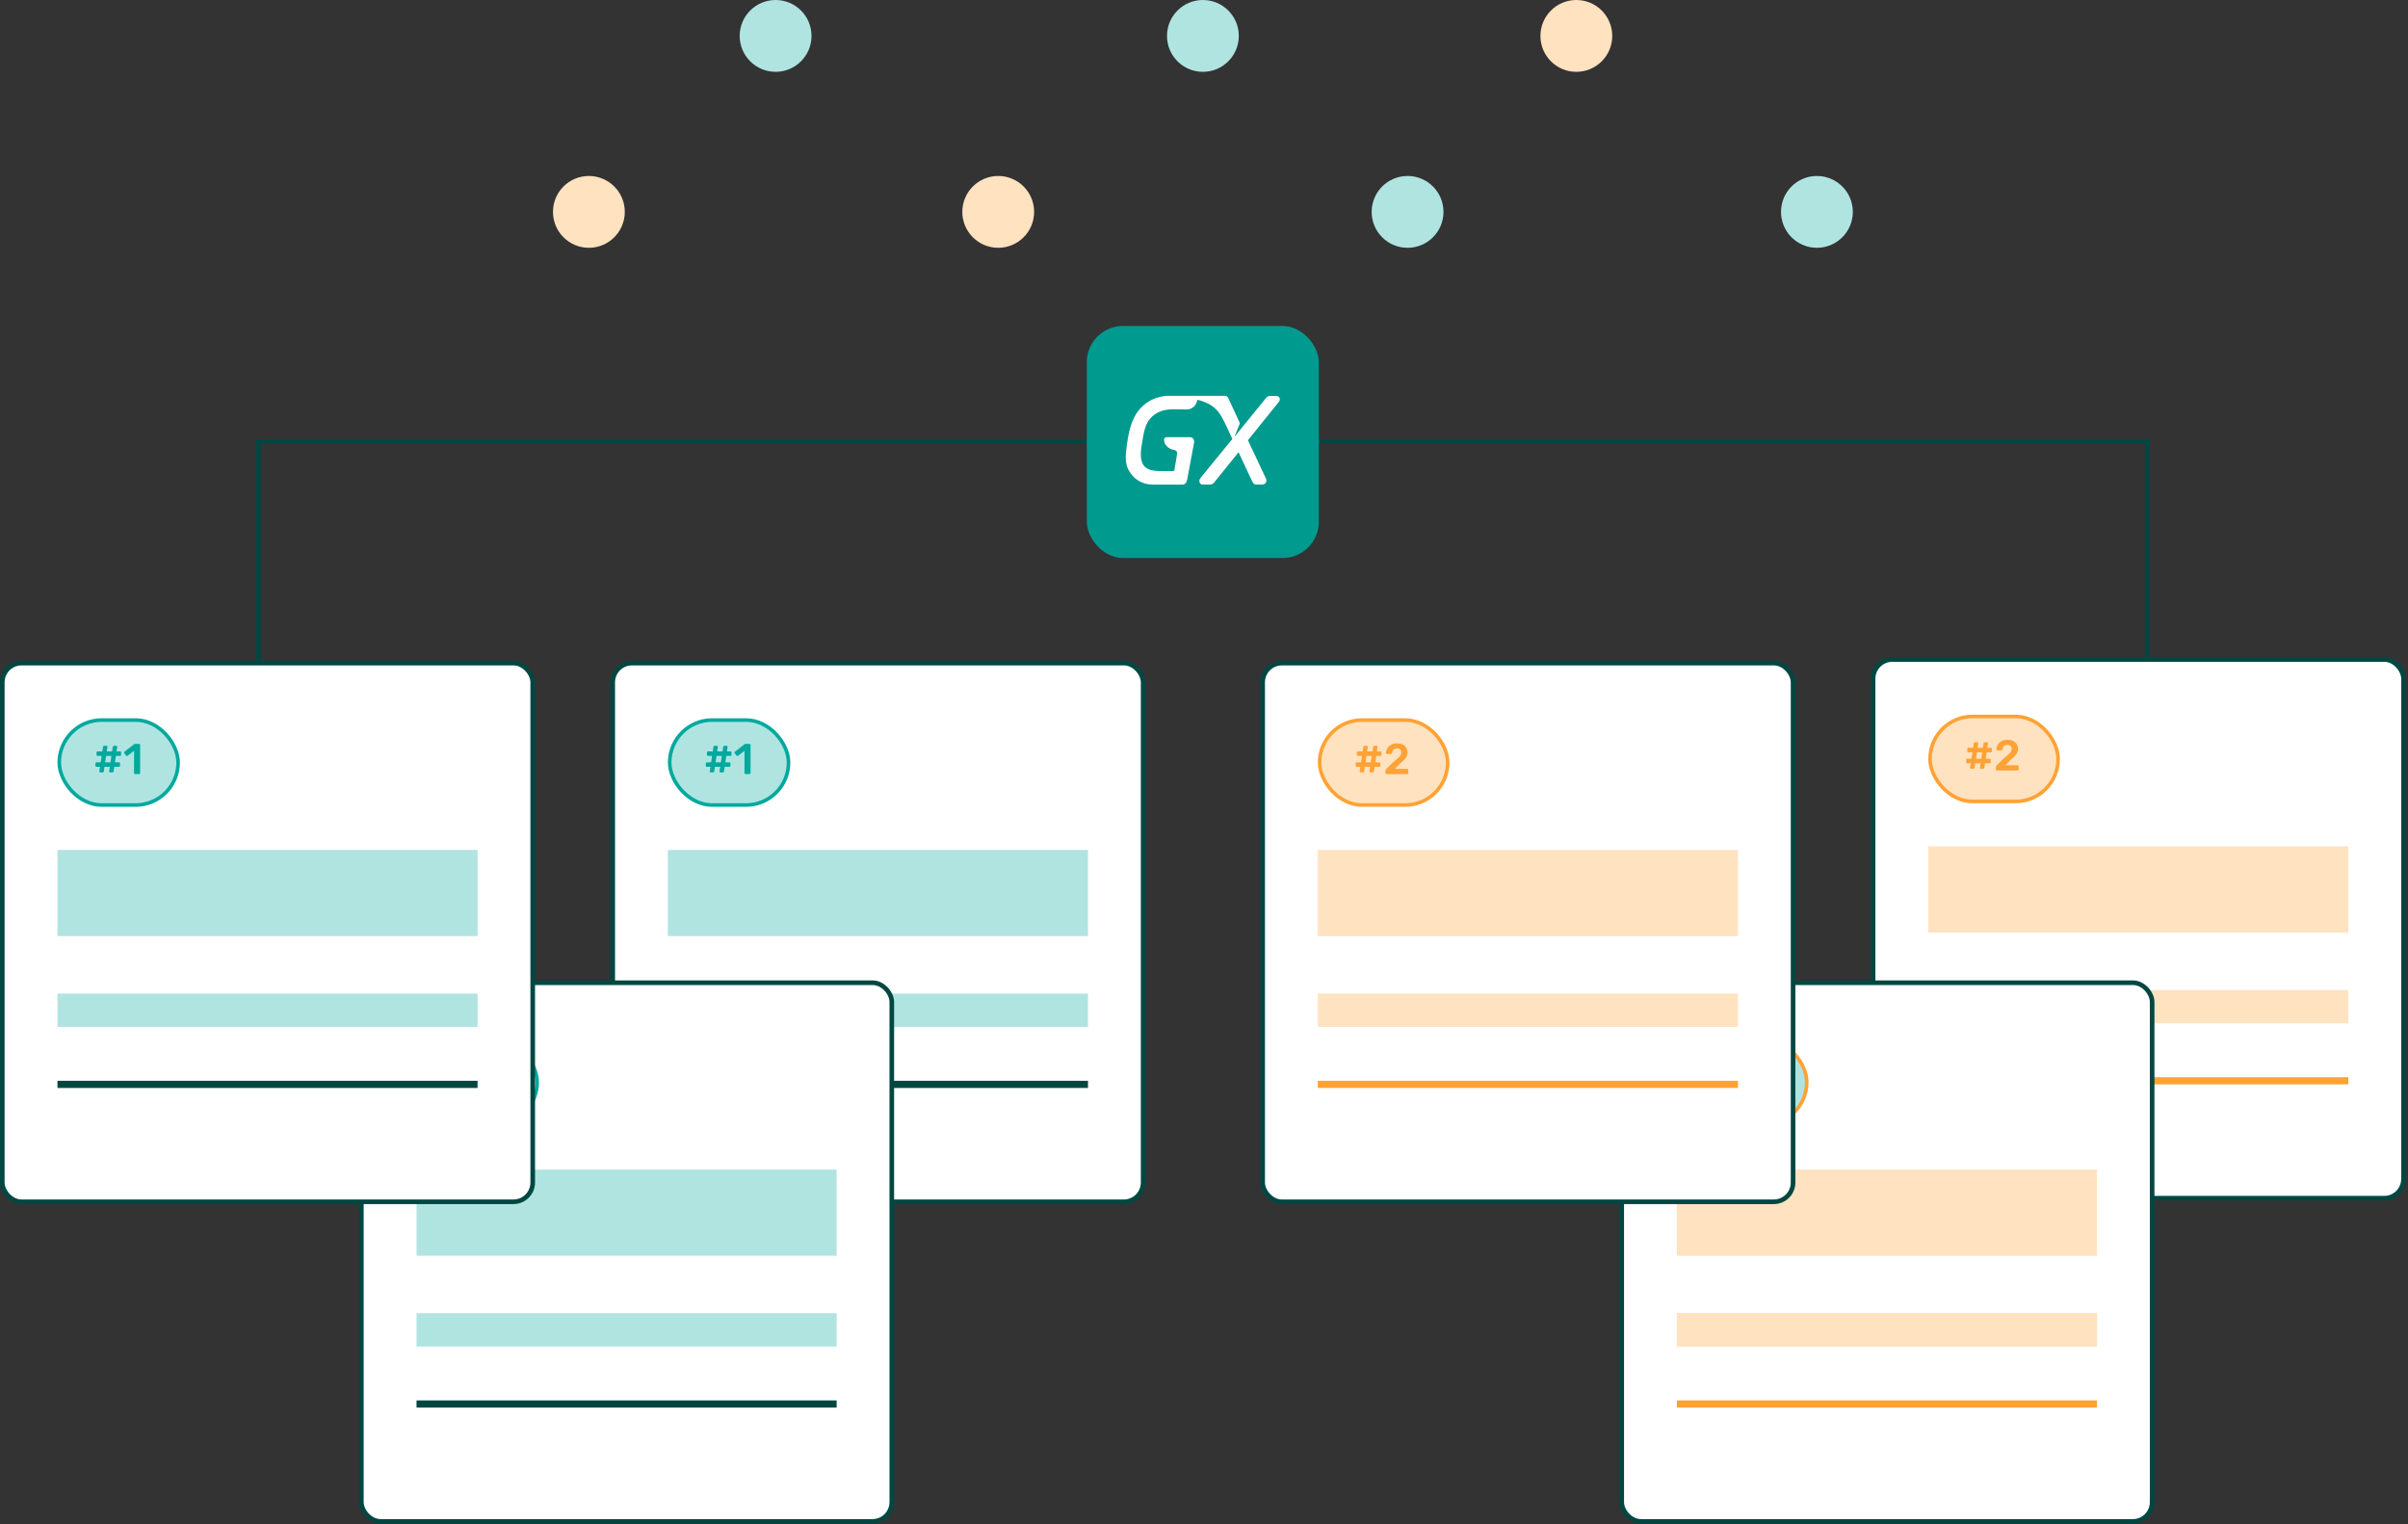 <svg width="523" height="331" viewBox="0 0 523 331" fill="none" xmlns="http://www.w3.org/2000/svg">
<rect x="0" y="0" width="523" height="331" fill="#333333" stroke="none"/>
<rect x="133.08" y="143.999" width="115.203" height="116.981" rx="4.179" fill="white"/>
<rect x="145.448" y="156.367" width="25.818" height="18.459" rx="9.23" fill="#B0E4E1"/>
<path d="M154.345 167.731C154.289 167.731 154.239 167.712 154.195 167.675C154.158 167.637 154.142 167.591 154.148 167.535L154.308 166.524H153.512C153.45 166.524 153.397 166.505 153.353 166.468C153.316 166.424 153.297 166.371 153.297 166.309V165.766C153.297 165.703 153.316 165.653 153.353 165.616C153.397 165.572 153.45 165.551 153.512 165.551H154.448L154.654 164.147H153.755C153.693 164.147 153.64 164.128 153.596 164.091C153.559 164.047 153.54 163.994 153.54 163.931V163.389C153.54 163.326 153.559 163.276 153.596 163.239C153.64 163.195 153.693 163.173 153.755 163.173H154.804L154.953 162.163C154.966 162.107 154.991 162.06 155.028 162.022C155.066 161.985 155.112 161.966 155.169 161.966H155.721C155.777 161.966 155.824 161.985 155.861 162.022C155.898 162.06 155.917 162.107 155.917 162.163L155.767 163.173H156.928L157.078 162.163C157.09 162.107 157.115 162.06 157.153 162.022C157.19 161.985 157.237 161.966 157.293 161.966H157.845C157.901 161.966 157.948 161.985 157.985 162.022C158.023 162.06 158.042 162.107 158.042 162.163L157.892 163.173H158.669C158.731 163.173 158.781 163.195 158.818 163.239C158.862 163.276 158.884 163.326 158.884 163.389V163.931C158.884 163.994 158.862 164.047 158.818 164.091C158.781 164.128 158.731 164.147 158.669 164.147H157.751L157.536 165.551H158.425C158.488 165.551 158.538 165.572 158.575 165.616C158.619 165.653 158.641 165.703 158.641 165.766V166.309C158.641 166.371 158.619 166.424 158.575 166.468C158.538 166.505 158.488 166.524 158.425 166.524H157.396L157.246 167.535C157.234 167.591 157.209 167.637 157.171 167.675C157.134 167.712 157.084 167.731 157.022 167.731H156.469C156.413 167.731 156.363 167.712 156.32 167.675C156.282 167.637 156.267 167.591 156.273 167.535L156.432 166.524H155.271L155.122 167.535C155.109 167.591 155.084 167.637 155.047 167.675C155.009 167.712 154.959 167.731 154.897 167.731H154.345ZM155.412 165.551H156.572L156.778 164.147H155.627L155.412 165.551ZM161.92 168.096C161.857 168.096 161.804 168.074 161.761 168.031C161.717 167.987 161.695 167.934 161.695 167.871V163.042L160.282 164.128C160.245 164.159 160.198 164.175 160.142 164.175C160.067 164.175 160.008 164.144 159.964 164.081L159.561 163.557C159.53 163.513 159.515 163.47 159.515 163.426C159.515 163.351 159.549 163.289 159.618 163.239L161.714 161.611C161.783 161.567 161.861 161.545 161.948 161.545H162.79C162.853 161.545 162.906 161.567 162.949 161.611C162.993 161.654 163.015 161.707 163.015 161.77V167.871C163.015 167.934 162.993 167.987 162.949 168.031C162.906 168.074 162.853 168.096 162.79 168.096H161.92Z" fill="#00A99D"/>
<rect x="145.448" y="156.367" width="25.818" height="18.459" rx="9.23" stroke="#00A99D" stroke-width="0.78"/>
<rect x="145.058" y="184.574" width="91.246" height="18.717" fill="#B0E4E1"/>
<rect width="91.246" height="7.237" transform="translate(145.058 215.77)" fill="#B0E4E1"/>
<path d="M145.058 236.265H236.304V234.705H145.058V236.265Z" fill="#004742" mask="url(#path-5-inside-1_41_2426)"/>
<rect x="145.058" y="242.504" width="23.396" height="7.019" fill="#B0E4E1"/>
<rect x="133.08" y="143.999" width="115.203" height="116.981" rx="4.179" stroke="#004742"/>
<rect x="406.819" y="143.219" width="115.203" height="116.981" rx="4.179" fill="white"/>
<rect x="419.187" y="155.587" width="27.818" height="18.459" rx="9.23" fill="#FFE2C0"/>
<path d="M428.084 166.951C428.028 166.951 427.978 166.933 427.934 166.895C427.897 166.858 427.881 166.811 427.887 166.755L428.046 165.744H427.251C427.188 165.744 427.135 165.725 427.092 165.688C427.054 165.644 427.036 165.591 427.036 165.529V164.986C427.036 164.924 427.054 164.874 427.092 164.836C427.135 164.793 427.188 164.771 427.251 164.771H428.187L428.393 163.367H427.494C427.432 163.367 427.379 163.348 427.335 163.311C427.298 163.267 427.279 163.214 427.279 163.152V162.609C427.279 162.547 427.298 162.497 427.335 162.459C427.379 162.416 427.432 162.394 427.494 162.394H428.542L428.692 161.383C428.705 161.327 428.729 161.28 428.767 161.243C428.804 161.205 428.851 161.186 428.907 161.186H429.459C429.516 161.186 429.562 161.205 429.6 161.243C429.637 161.28 429.656 161.327 429.656 161.383L429.506 162.394H430.667L430.816 161.383C430.829 161.327 430.854 161.28 430.891 161.243C430.929 161.205 430.976 161.186 431.032 161.186H431.584C431.64 161.186 431.687 161.205 431.724 161.243C431.762 161.28 431.78 161.327 431.78 161.383L431.631 162.394H432.407C432.47 162.394 432.52 162.416 432.557 162.459C432.601 162.497 432.623 162.547 432.623 162.609V163.152C432.623 163.214 432.601 163.267 432.557 163.311C432.52 163.348 432.47 163.367 432.407 163.367H431.49L431.275 164.771H432.164C432.226 164.771 432.276 164.793 432.314 164.836C432.357 164.874 432.379 164.924 432.379 164.986V165.529C432.379 165.591 432.357 165.644 432.314 165.688C432.276 165.725 432.226 165.744 432.164 165.744H431.135L430.985 166.755C430.972 166.811 430.947 166.858 430.91 166.895C430.873 166.933 430.823 166.951 430.76 166.951H430.208C430.152 166.951 430.102 166.933 430.058 166.895C430.021 166.858 430.005 166.811 430.012 166.755L430.171 165.744H429.01L428.86 166.755C428.848 166.811 428.823 166.858 428.786 166.895C428.748 166.933 428.698 166.951 428.636 166.951H428.084ZM429.151 164.771H430.311L430.517 163.367H429.366L429.151 164.771ZM433.712 167.316C433.65 167.316 433.597 167.294 433.553 167.251C433.509 167.207 433.487 167.154 433.487 167.092V166.605C433.487 166.43 433.565 166.284 433.721 166.165L435.181 164.715C435.624 164.365 435.964 164.081 436.201 163.863C436.445 163.638 436.626 163.432 436.744 163.245C436.863 163.058 436.922 162.874 436.922 162.693C436.922 162.4 436.844 162.169 436.688 162.001C436.532 161.832 436.295 161.748 435.977 161.748C435.665 161.748 435.418 161.842 435.237 162.029C435.063 162.21 434.954 162.447 434.91 162.74C434.891 162.815 434.854 162.871 434.798 162.908C434.748 162.94 434.692 162.955 434.629 162.955H433.787C433.731 162.955 433.684 162.936 433.647 162.899C433.609 162.862 433.59 162.815 433.59 162.759C433.603 162.391 433.703 162.047 433.89 161.729C434.083 161.405 434.358 161.146 434.713 160.952C435.069 160.753 435.487 160.653 435.967 160.653C436.467 160.653 436.891 160.74 437.24 160.915C437.59 161.083 437.852 161.317 438.026 161.617C438.201 161.916 438.288 162.256 438.288 162.637C438.288 163.055 438.17 163.436 437.933 163.779C437.702 164.116 437.34 164.478 436.847 164.864L435.546 166.184H438.195C438.263 166.184 438.32 166.206 438.363 166.249C438.407 166.293 438.429 166.349 438.429 166.418V167.092C438.429 167.16 438.407 167.216 438.363 167.26C438.32 167.298 438.263 167.316 438.195 167.316H433.712Z" fill="#FFA235"/>
<rect x="419.187" y="155.587" width="27.818" height="18.459" rx="9.23" stroke="#FFA235" stroke-width="0.78"/>
<rect x="418.797" y="183.794" width="91.246" height="18.717" fill="#FFE2C0"/>
<rect width="91.246" height="7.237" transform="translate(418.797 214.99)" fill="#FFE2C0"/>
<path d="M418.797 235.485H510.043V233.925H418.797V235.485Z" fill="#FFA235" mask="url(#path-12-inside-2_41_2426)"/>
<rect x="418.407" y="241.334" width="24.176" height="7.799" stroke="#FFA235" stroke-width="0.78"/>
<rect x="406.819" y="143.219" width="115.203" height="116.981" rx="4.179" stroke="#004742"/>
<rect x="352.227" y="213.408" width="115.203" height="116.981" rx="4.179" fill="white"/>
<rect x="364.595" y="225.776" width="27.818" height="18.459" rx="9.23" fill="#B0E4E1"/>
<path d="M373.492 237.141C373.436 237.141 373.386 237.122 373.342 237.084C373.305 237.047 373.289 237 373.296 236.944L373.455 235.933H372.659C372.597 235.933 372.544 235.915 372.5 235.877C372.463 235.834 372.444 235.781 372.444 235.718V235.175C372.444 235.113 372.463 235.063 372.5 235.026C372.544 234.982 372.597 234.96 372.659 234.96H373.595L373.801 233.556H372.903C372.84 233.556 372.787 233.538 372.743 233.5C372.706 233.456 372.687 233.403 372.687 233.341V232.798C372.687 232.736 372.706 232.686 372.743 232.649C372.787 232.605 372.84 232.583 372.903 232.583H373.951L374.1 231.572C374.113 231.516 374.138 231.469 374.175 231.432C374.213 231.394 374.26 231.376 374.316 231.376H374.868C374.924 231.376 374.971 231.394 375.008 231.432C375.046 231.469 375.064 231.516 375.064 231.572L374.915 232.583H376.075L376.225 231.572C376.237 231.516 376.262 231.469 376.3 231.432C376.337 231.394 376.384 231.376 376.44 231.376H376.992C377.048 231.376 377.095 231.394 377.133 231.432C377.17 231.469 377.189 231.516 377.189 231.572L377.039 232.583H377.816C377.878 232.583 377.928 232.605 377.966 232.649C378.009 232.686 378.031 232.736 378.031 232.798V233.341C378.031 233.403 378.009 233.456 377.966 233.5C377.928 233.538 377.878 233.556 377.816 233.556H376.899L376.683 234.96H377.573C377.635 234.96 377.685 234.982 377.722 235.026C377.766 235.063 377.788 235.113 377.788 235.175V235.718C377.788 235.781 377.766 235.834 377.722 235.877C377.685 235.915 377.635 235.933 377.573 235.933H376.543L376.393 236.944C376.381 237 376.356 237.047 376.318 237.084C376.281 237.122 376.231 237.141 376.169 237.141H375.617C375.56 237.141 375.511 237.122 375.467 237.084C375.429 237.047 375.414 237 375.42 236.944L375.579 235.933H374.419L374.269 236.944C374.256 237 374.231 237.047 374.194 237.084C374.157 237.122 374.107 237.141 374.044 237.141H373.492ZM374.559 234.96H375.72L375.925 233.556H374.774L374.559 234.96ZM379.12 237.506C379.058 237.506 379.005 237.484 378.961 237.44C378.918 237.396 378.896 237.343 378.896 237.281V236.794C378.896 236.62 378.974 236.473 379.13 236.355L380.59 234.904C381.033 234.555 381.373 234.271 381.61 234.052C381.853 233.828 382.034 233.622 382.153 233.435C382.271 233.247 382.33 233.063 382.33 232.882C382.33 232.589 382.252 232.358 382.097 232.19C381.941 232.021 381.703 231.937 381.385 231.937C381.073 231.937 380.827 232.031 380.646 232.218C380.471 232.399 380.362 232.636 380.318 232.929C380.3 233.004 380.262 233.06 380.206 233.098C380.156 233.129 380.1 233.145 380.038 233.145H379.195C379.139 233.145 379.092 233.126 379.055 233.088C379.018 233.051 378.999 233.004 378.999 232.948C379.011 232.58 379.111 232.237 379.298 231.919C379.492 231.594 379.766 231.335 380.122 231.142C380.477 230.942 380.895 230.842 381.376 230.842C381.875 230.842 382.299 230.93 382.649 231.104C382.998 231.273 383.26 231.507 383.435 231.806C383.609 232.106 383.697 232.446 383.697 232.826C383.697 233.244 383.578 233.625 383.341 233.968C383.11 234.305 382.748 234.667 382.256 235.054L380.955 236.373H383.603C383.672 236.373 383.728 236.395 383.772 236.439C383.815 236.482 383.837 236.539 383.837 236.607V237.281C383.837 237.35 383.815 237.406 383.772 237.449C383.728 237.487 383.672 237.506 383.603 237.506H379.12Z" fill="#FFA235"/>
<rect x="364.595" y="225.776" width="27.818" height="18.459" rx="9.23" stroke="#FFA235" stroke-width="0.78"/>
<rect x="364.205" y="253.984" width="91.246" height="18.717" fill="#FFE2C0"/>
<rect width="91.246" height="7.237" transform="translate(364.205 285.179)" fill="#FFE2C0"/>
<rect x="364.205" y="285.179" width="91.246" height="7.237" fill="#FFE2C0"/>
<path d="M364.205 305.674H455.452V304.115H364.205V305.674Z" fill="#FFA235" mask="url(#path-20-inside-3_41_2426)"/>
<rect x="352.227" y="213.408" width="115.203" height="116.981" rx="4.179" stroke="#004742"/>
<rect x="274.239" y="143.999" width="115.203" height="116.981" rx="4.179" fill="white"/>
<rect x="286.607" y="156.367" width="27.818" height="18.459" rx="9.23" fill="#FFE2C0"/>
<path d="M295.504 167.731C295.448 167.731 295.398 167.712 295.354 167.675C295.317 167.637 295.301 167.591 295.307 167.535L295.466 166.524H294.671C294.609 166.524 294.556 166.505 294.512 166.468C294.474 166.424 294.456 166.371 294.456 166.309V165.766C294.456 165.703 294.474 165.653 294.512 165.616C294.556 165.572 294.609 165.551 294.671 165.551H295.607L295.813 164.147H294.914C294.852 164.147 294.799 164.128 294.755 164.091C294.718 164.047 294.699 163.994 294.699 163.931V163.389C294.699 163.326 294.718 163.276 294.755 163.239C294.799 163.195 294.852 163.173 294.914 163.173H295.962L296.112 162.163C296.125 162.107 296.15 162.06 296.187 162.022C296.224 161.985 296.271 161.966 296.327 161.966H296.88C296.936 161.966 296.983 161.985 297.02 162.022C297.057 162.06 297.076 162.107 297.076 162.163L296.926 163.173H298.087L298.237 162.163C298.249 162.107 298.274 162.06 298.311 162.022C298.349 161.985 298.396 161.966 298.452 161.966H299.004C299.06 161.966 299.107 161.985 299.144 162.022C299.182 162.06 299.201 162.107 299.201 162.163L299.051 163.173H299.828C299.89 163.173 299.94 163.195 299.977 163.239C300.021 163.276 300.043 163.326 300.043 163.389V163.931C300.043 163.994 300.021 164.047 299.977 164.091C299.94 164.128 299.89 164.147 299.828 164.147H298.91L298.695 165.551H299.584C299.647 165.551 299.697 165.572 299.734 165.616C299.778 165.653 299.799 165.703 299.799 165.766V166.309C299.799 166.371 299.778 166.424 299.734 166.468C299.697 166.505 299.647 166.524 299.584 166.524H298.555L298.405 167.535C298.393 167.591 298.368 167.637 298.33 167.675C298.293 167.712 298.243 167.731 298.18 167.731H297.628C297.572 167.731 297.522 167.712 297.479 167.675C297.441 167.637 297.426 167.591 297.432 167.535L297.591 166.524H296.43L296.281 167.535C296.268 167.591 296.243 167.637 296.206 167.675C296.168 167.712 296.118 167.731 296.056 167.731H295.504ZM296.571 165.551H297.731L297.937 164.147H296.786L296.571 165.551ZM301.132 168.096C301.07 168.096 301.017 168.074 300.973 168.031C300.929 167.987 300.908 167.934 300.908 167.871V167.385C300.908 167.21 300.986 167.064 301.142 166.945L302.602 165.494C303.044 165.145 303.385 164.861 303.622 164.643C303.865 164.418 304.046 164.212 304.164 164.025C304.283 163.838 304.342 163.654 304.342 163.473C304.342 163.18 304.264 162.949 304.108 162.78C303.952 162.612 303.715 162.528 303.397 162.528C303.085 162.528 302.839 162.621 302.658 162.808C302.483 162.989 302.374 163.226 302.33 163.52C302.311 163.595 302.274 163.651 302.218 163.688C302.168 163.719 302.112 163.735 302.049 163.735H301.207C301.151 163.735 301.104 163.716 301.067 163.679C301.029 163.641 301.011 163.595 301.011 163.538C301.023 163.17 301.123 162.827 301.31 162.509C301.503 162.185 301.778 161.926 302.134 161.732C302.489 161.533 302.907 161.433 303.388 161.433C303.887 161.433 304.311 161.52 304.66 161.695C305.01 161.863 305.272 162.097 305.447 162.397C305.621 162.696 305.709 163.036 305.709 163.417C305.709 163.835 305.59 164.215 305.353 164.559C305.122 164.895 304.76 165.257 304.267 165.644L302.966 166.964H305.615C305.684 166.964 305.74 166.986 305.783 167.029C305.827 167.073 305.849 167.129 305.849 167.198V167.871C305.849 167.94 305.827 167.996 305.783 168.04C305.74 168.077 305.684 168.096 305.615 168.096H301.132Z" fill="#FFA235"/>
<rect x="286.607" y="156.367" width="27.818" height="18.459" rx="9.23" stroke="#FFA235" stroke-width="0.78"/>
<rect x="286.217" y="184.574" width="91.246" height="18.717" fill="#FFE2C0"/>
<rect width="91.246" height="7.237" transform="translate(286.217 215.77)" fill="#FFE2C0"/>
<path d="M286.217 236.265H377.463V234.705H286.217V236.265Z" fill="#FFA235" mask="url(#path-26-inside-4_41_2426)"/>
<rect x="274.239" y="143.999" width="115.203" height="116.981" rx="4.179" stroke="#004742"/>
<rect x="78.488" y="213.408" width="115.203" height="116.981" rx="4.179" fill="white"/>
<rect x="90.856" y="225.776" width="25.818" height="18.459" rx="9.23" fill="#FFE2C0"/>
<path d="M99.753 237.141C99.697 237.141 99.647 237.122 99.604 237.084C99.566 237.047 99.551 237 99.557 236.944L99.716 235.933H98.921C98.858 235.933 98.805 235.915 98.761 235.877C98.724 235.834 98.705 235.781 98.705 235.718V235.175C98.705 235.113 98.724 235.063 98.761 235.026C98.805 234.982 98.858 234.96 98.921 234.96H99.856L100.062 233.556H99.164C99.101 233.556 99.048 233.538 99.005 233.5C98.967 233.456 98.949 233.403 98.949 233.341V232.798C98.949 232.736 98.967 232.686 99.005 232.649C99.048 232.605 99.101 232.583 99.164 232.583H100.212L100.362 231.572C100.374 231.516 100.399 231.469 100.437 231.432C100.474 231.394 100.521 231.376 100.577 231.376H101.129C101.185 231.376 101.232 231.394 101.269 231.432C101.307 231.469 101.326 231.516 101.326 231.572L101.176 232.583H102.336L102.486 231.572C102.499 231.516 102.524 231.469 102.561 231.432C102.598 231.394 102.645 231.376 102.701 231.376H103.254C103.31 231.376 103.356 231.394 103.394 231.432C103.431 231.469 103.45 231.516 103.45 231.572L103.3 232.583H104.077C104.139 232.583 104.189 232.605 104.227 232.649C104.27 232.686 104.292 232.736 104.292 232.798V233.341C104.292 233.403 104.27 233.456 104.227 233.5C104.189 233.538 104.139 233.556 104.077 233.556H103.16L102.945 234.96H103.834C103.896 234.96 103.946 234.982 103.983 235.026C104.027 235.063 104.049 235.113 104.049 235.175V235.718C104.049 235.781 104.027 235.834 103.983 235.877C103.946 235.915 103.896 235.933 103.834 235.933H102.804L102.655 236.944C102.642 237 102.617 237.047 102.58 237.084C102.542 237.122 102.492 237.141 102.43 237.141H101.878C101.822 237.141 101.772 237.122 101.728 237.084C101.691 237.047 101.675 237 101.681 236.944L101.84 235.933H100.68L100.53 236.944C100.518 237 100.493 237.047 100.455 237.084C100.418 237.122 100.368 237.141 100.306 237.141H99.753ZM100.82 234.96H101.981L102.187 233.556H101.036L100.82 234.96ZM107.328 237.506C107.266 237.506 107.213 237.484 107.169 237.44C107.126 237.396 107.104 237.343 107.104 237.281V232.452L105.691 233.538C105.653 233.569 105.606 233.584 105.55 233.584C105.475 233.584 105.416 233.553 105.372 233.491L104.97 232.967C104.939 232.923 104.923 232.879 104.923 232.836C104.923 232.761 104.957 232.698 105.026 232.649L107.122 231.02C107.191 230.976 107.269 230.955 107.356 230.955H108.199C108.261 230.955 108.314 230.976 108.358 231.02C108.401 231.064 108.423 231.117 108.423 231.179V237.281C108.423 237.343 108.401 237.396 108.358 237.44C108.314 237.484 108.261 237.506 108.199 237.506H107.328Z" fill="#00A99D"/>
<rect x="90.856" y="225.776" width="25.818" height="18.459" rx="9.23" stroke="#00A99D" stroke-width="0.78"/>
<rect x="90.467" y="253.984" width="91.246" height="18.717" fill="#B0E4E1"/>
<rect width="91.246" height="7.237" transform="translate(90.467 285.179)" fill="#B0E4E1"/>
<path d="M90.467 305.674H181.713V304.115H90.467V305.674Z" fill="#004742" mask="url(#path-32-inside-5_41_2426)"/>
<rect x="78.488" y="213.408" width="115.203" height="116.981" rx="4.179" stroke="#004742"/>
<rect x="0.5" y="143.999" width="115.203" height="116.981" rx="4.179" fill="white"/>
<rect x="12.868" y="156.367" width="25.818" height="18.459" rx="9.23" fill="#B0E4E1"/>
<path d="M21.765 167.731C21.709 167.731 21.659 167.712 21.615 167.675C21.578 167.637 21.562 167.591 21.568 167.535L21.727 166.524H20.932C20.87 166.524 20.817 166.505 20.773 166.468C20.735 166.424 20.717 166.371 20.717 166.309V165.766C20.717 165.703 20.735 165.653 20.773 165.616C20.817 165.572 20.87 165.551 20.932 165.551H21.868L22.074 164.147H21.175C21.113 164.147 21.06 164.128 21.016 164.091C20.979 164.047 20.96 163.994 20.96 163.931V163.389C20.96 163.326 20.979 163.276 21.016 163.239C21.06 163.195 21.113 163.173 21.175 163.173H22.223L22.373 162.163C22.386 162.107 22.411 162.06 22.448 162.022C22.485 161.985 22.532 161.966 22.588 161.966H23.141C23.197 161.966 23.244 161.985 23.281 162.022C23.318 162.06 23.337 162.107 23.337 162.163L23.187 163.173H24.348L24.498 162.163C24.51 162.107 24.535 162.06 24.573 162.022C24.61 161.985 24.657 161.966 24.713 161.966H25.265C25.321 161.966 25.368 161.985 25.405 162.022C25.443 162.06 25.462 162.107 25.462 162.163L25.312 163.173H26.088C26.151 163.173 26.201 163.195 26.238 163.239C26.282 163.276 26.304 163.326 26.304 163.389V163.931C26.304 163.994 26.282 164.047 26.238 164.091C26.201 164.128 26.151 164.147 26.088 164.147H25.171L24.956 165.551H25.845C25.908 165.551 25.957 165.572 25.995 165.616C26.039 165.653 26.061 165.703 26.061 165.766V166.309C26.061 166.371 26.039 166.424 25.995 166.468C25.957 166.505 25.908 166.524 25.845 166.524H24.816L24.666 167.535C24.654 167.591 24.629 167.637 24.591 167.675C24.554 167.712 24.504 167.731 24.441 167.731H23.889C23.833 167.731 23.783 167.712 23.739 167.675C23.702 167.637 23.686 167.591 23.693 167.535L23.852 166.524H22.691L22.542 167.535C22.529 167.591 22.504 167.637 22.467 167.675C22.429 167.712 22.379 167.731 22.317 167.731H21.765ZM22.832 165.551H23.992L24.198 164.147H23.047L22.832 165.551ZM29.34 168.096C29.277 168.096 29.224 168.074 29.181 168.031C29.137 167.987 29.115 167.934 29.115 167.871V163.042L27.702 164.128C27.665 164.159 27.618 164.175 27.562 164.175C27.487 164.175 27.427 164.144 27.384 164.081L26.981 163.557C26.95 163.513 26.935 163.47 26.935 163.426C26.935 163.351 26.969 163.289 27.038 163.239L29.134 161.611C29.203 161.567 29.28 161.545 29.368 161.545H30.21C30.273 161.545 30.326 161.567 30.369 161.611C30.413 161.654 30.435 161.707 30.435 161.77V167.871C30.435 167.934 30.413 167.987 30.369 168.031C30.326 168.074 30.273 168.096 30.21 168.096H29.34Z" fill="#00A99D"/>
<rect x="12.868" y="156.367" width="25.818" height="18.459" rx="9.23" stroke="#00A99D" stroke-width="0.78"/>
<rect x="12.478" y="184.574" width="91.246" height="18.717" fill="#B0E4E1"/>
<rect width="91.246" height="7.237" transform="translate(12.478 215.77)" fill="#B0E4E1"/>
<path d="M12.478 236.265H103.724V234.705H12.478V236.265Z" fill="#004742" mask="url(#path-38-inside-6_41_2426)"/>
<rect x="0.5" y="143.999" width="115.203" height="116.981" rx="4.179" stroke="#004742"/>
<path d="M56.152 143.498L56.152 95.925L466.37 95.925V143.498" stroke="#004742"/>
<rect x="236.043" y="70.787" width="50.397" height="50.397" rx="7.874" fill="#009A8F"/>
<path d="M271.045 95.603L277.746 87.286C278.225 86.694 277.914 85.984 277.156 85.984H275.872C275.508 85.984 275.189 86.159 274.966 86.433L268.1 94.886L269.206 92.156C269.27 91.999 269.265 91.832 269.193 91.68L266.782 86.476C266.633 86.154 266.367 85.947 266.006 85.947H253.955C251.594 85.947 249.359 86.877 247.746 88.621C245.563 90.978 245.066 94.181 244.67 97.243C244.466 98.843 244.322 100.56 245.09 102.017C246.151 104.024 248.017 105.236 250.414 105.236H256.754C257.463 105.236 257.734 104.749 257.841 104.186L259.334 96.185C259.425 95.553 259.172 94.941 258.465 94.941H253.389C253.048 94.941 252.825 95.167 252.825 95.468C252.825 96.56 253.766 97.464 254.781 97.653C255.759 97.804 255.685 98.253 255.611 98.857L255.074 102.065C255.036 102.203 254.933 102.291 254.776 102.291C250.584 102.291 247.108 102.945 247.881 97.203C248.455 94.072 248.45 90.976 251.772 89.447C253.511 88.642 255.773 88.921 257.647 88.921C259.005 88.921 259.77 88.097 260.084 86.816C262.697 87.462 264.191 88.522 265.315 90.476C266.2 92.039 266.896 93.708 267.654 95.34L260.831 103.681C260.653 103.901 260.485 104.135 260.485 104.43C260.485 104.805 260.74 105.225 261.152 105.225H262.784C263.175 105.233 263.502 105.02 263.765 104.696L269.009 98.211L271.83 104.239C272.074 104.765 272.292 105.228 272.898 105.228H274.102C274.517 105.228 274.849 105.06 275.009 104.662C275.123 104.316 275.04 104.106 274.894 103.795L271.045 95.609V95.603Z" fill="white"/>
<circle cx="168.455" cy="7.799" r="7.799" fill="#B0E4E1"/>
<circle cx="216.807" cy="46.013" r="7.799" fill="#FFE2C0"/>
<circle cx="261.261" cy="7.799" r="7.799" fill="#B0E4E1"/>
<circle cx="394.621" cy="46.013" r="7.799" transform="rotate(-180 394.621 46.013)" fill="#B0E4E1"/>
<circle cx="127.901" cy="46.013" r="7.799" transform="rotate(-180 127.901 46.013)" fill="#FFE2C0"/>
<circle cx="342.368" cy="7.799" r="7.799" transform="rotate(-180 342.368 7.799)" fill="#FFE2C0"/>
<circle cx="305.714" cy="46.013" r="7.799" transform="rotate(-180 305.714 46.013)" fill="#B0E4E1"/>
</svg>
